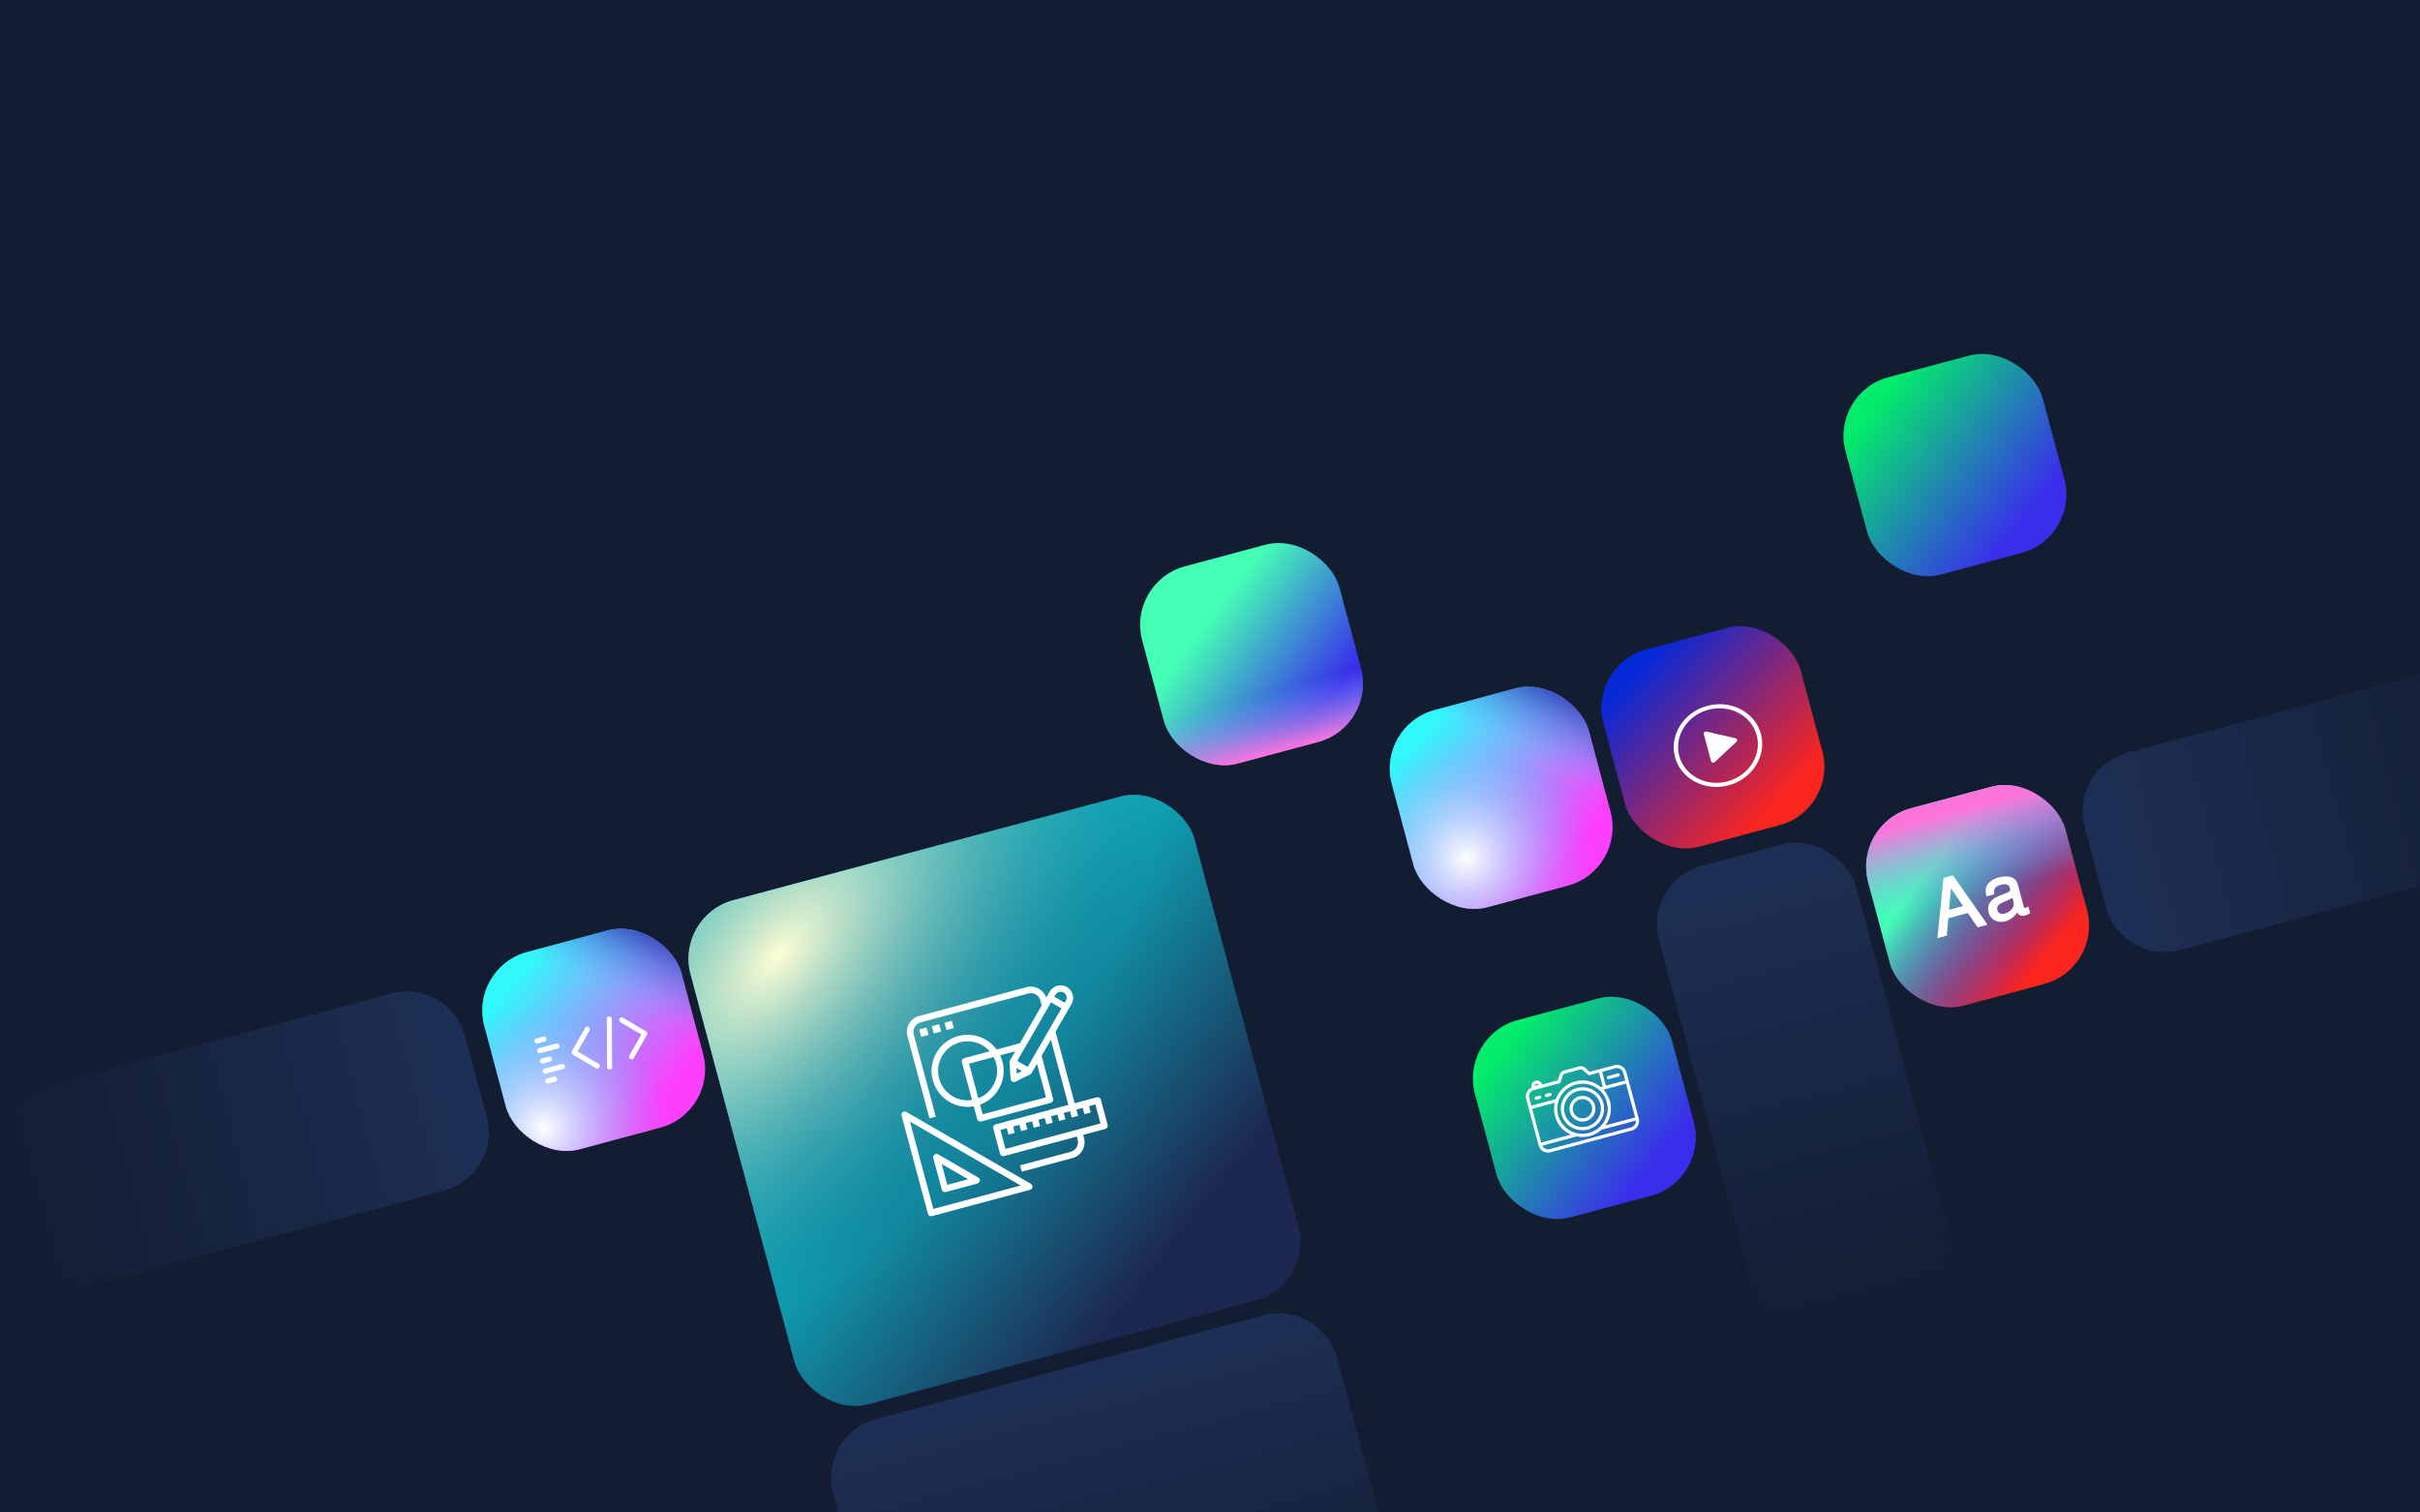 <?xml version="1.0" encoding="UTF-8"?>
<svg width="320px" height="200px" viewBox="0 0 320 200" version="1.1" xmlns="http://www.w3.org/2000/svg" xmlns:xlink="http://www.w3.org/1999/xlink">
    <title>Header-Hero-320 Copy 37@2x</title>
    <defs>
        <linearGradient x1="26.278%" y1="6.886%" x2="76.081%" y2="87.18%" id="linearGradient-1">
            <stop stop-color="#0629D8" offset="0%"></stop>
            <stop stop-color="#FB251F" offset="100%"></stop>
        </linearGradient>
        <linearGradient x1="26.278%" y1="6.886%" x2="81.391%" y2="80.912%" id="linearGradient-2">
            <stop stop-color="#31F9FB" offset="0%"></stop>
            <stop stop-color="#FC3FFD" offset="100%"></stop>
        </linearGradient>
        <linearGradient x1="95.191%" y1="4.047%" x2="68.5%" y2="35.709%" id="linearGradient-3">
            <stop stop-color="#212DAB" offset="0%"></stop>
            <stop stop-color="#6CB0FB" stop-opacity="0" offset="100%"></stop>
        </linearGradient>
        <radialGradient cx="84.963%" cy="14.568%" fx="84.963%" fy="14.568%" r="60.499%" id="radialGradient-4">
            <stop stop-color="#FFFFFF" offset="0%"></stop>
            <stop stop-color="#6CB0FB" stop-opacity="0" offset="100%"></stop>
        </radialGradient>
        <linearGradient x1="26.278%" y1="6.886%" x2="81.391%" y2="80.912%" id="linearGradient-5">
            <stop stop-color="#03EC6B" offset="0%"></stop>
            <stop stop-color="#392EEB" offset="100%"></stop>
        </linearGradient>
        <radialGradient cx="74.067%" cy="25.966%" fx="74.067%" fy="25.966%" r="60.499%" id="radialGradient-6">
            <stop stop-color="#FFFFFF" offset="0%"></stop>
            <stop stop-color="#6CB0FB" stop-opacity="0" offset="100%"></stop>
        </radialGradient>
        <linearGradient x1="37.8%" y1="25.267%" x2="81.391%" y2="80.912%" id="linearGradient-7">
            <stop stop-color="#45FFB6" offset="0%"></stop>
            <stop stop-color="#392EEB" offset="100%"></stop>
        </linearGradient>
        <linearGradient x1="37.8%" y1="25.267%" x2="81.266%" y2="80.753%" id="linearGradient-8">
            <stop stop-color="#45FFB6" offset="0%"></stop>
            <stop stop-color="#392EEB" stop-opacity="0" offset="100%"></stop>
        </linearGradient>
        <linearGradient x1="26.278%" y1="6.886%" x2="81.391%" y2="80.912%" id="linearGradient-9">
            <stop stop-color="#05F8FB" offset="0%"></stop>
            <stop stop-color="#1C2850" offset="100%"></stop>
        </linearGradient>
        <radialGradient cx="17.306%" cy="12.209%" fx="17.306%" fy="12.209%" r="52.653%" gradientTransform="translate(0.173,0.122),rotate(55.908),scale(1,1.88),translate(-0.173,-0.122)" id="radialGradient-10">
            <stop stop-color="#FEFED4" offset="0%"></stop>
            <stop stop-color="#1C2850" stop-opacity="0" offset="100%"></stop>
        </radialGradient>
        <linearGradient x1="65.806%" y1="0%" x2="65.806%" y2="29.993%" id="linearGradient-11">
            <stop stop-color="#FF74DB" offset="0%"></stop>
            <stop stop-color="#6CB0FB" stop-opacity="0" offset="100%"></stop>
        </linearGradient>
        <linearGradient x1="37.896%" y1="7.035%" x2="37.896%" y2="50%" id="linearGradient-12">
            <stop stop-color="#FF74DB" offset="0%"></stop>
            <stop stop-color="#6CB0FB" stop-opacity="0" offset="100%"></stop>
        </linearGradient>
        <linearGradient x1="50%" y1="0%" x2="50%" y2="100%" id="linearGradient-13">
            <stop stop-color="#1D2F55" offset="0%"></stop>
            <stop stop-color="#131D32" offset="100%"></stop>
        </linearGradient>
        <linearGradient x1="50%" y1="0%" x2="50%" y2="100%" id="linearGradient-14">
            <stop stop-color="#131D32" offset="0%"></stop>
            <stop stop-color="#1D2F55" offset="100%"></stop>
        </linearGradient>
        <linearGradient x1="100%" y1="50%" x2="0%" y2="50%" id="linearGradient-15">
            <stop stop-color="#1D2F55" offset="0%"></stop>
            <stop stop-color="#131D32" offset="100%"></stop>
        </linearGradient>
    </defs>
    <g id="Header-Hero-320-Copy-37" stroke="none" stroke-width="1" fill="none" fill-rule="evenodd">
        <rect fill="#131D32" x="0" y="0" width="320" height="200"></rect>
        <g id="Group-2" transform="translate(174.438, 145.217) rotate(-15) translate(-174.438, -145.217) translate(3.938, 72.217)">
            <rect id="Rectangle" fill="url(#linearGradient-1)" x="219.638" y="26.883" width="27" height="27" rx="8"></rect>
            <rect id="Rectangle" fill="url(#linearGradient-1)" x="248.011" y="56.226" width="27" height="27" rx="8"></rect>
            <rect id="Rectangle" fill="url(#linearGradient-2)" x="66.329" y="27.215" width="27" height="27" rx="8"></rect>
            <rect id="Rectangle" fill="url(#linearGradient-3)" x="66.329" y="27.215" width="27" height="27" rx="8"></rect>
            <rect id="Rectangle" fill="url(#radialGradient-4)" transform="translate(79.829, 40.715) rotate(-180) translate(-79.829, -40.715) " x="66.329" y="27.215" width="27" height="27" rx="8"></rect>
            <rect id="Rectangle" fill="url(#linearGradient-5)" x="259.866" y="0.392" width="27" height="27" rx="8"></rect>
            <rect id="Rectangle" fill="url(#linearGradient-2)" x="190.522" y="27.364" width="27" height="27" rx="8"></rect>
            <rect id="Rectangle" fill="url(#linearGradient-3)" x="190.522" y="27.364" width="27" height="27" rx="8"></rect>
            <rect id="Rectangle" fill="url(#radialGradient-6)" transform="translate(204.022, 40.864) rotate(-180) translate(-204.022, -40.864) " x="190.522" y="27.364" width="27" height="27" rx="8"></rect>
            <rect id="Rectangle" fill="url(#linearGradient-5)" x="190.536" y="69.814" width="27" height="27" rx="8"></rect>
            <rect id="Rectangle" fill="url(#linearGradient-7)" x="163.564" y="0.47" width="27" height="27" rx="8"></rect>
            <rect id="Rectangle" fill="url(#linearGradient-8)" x="248.011" y="56.226" width="27" height="27" rx="8"></rect>
            <g id="Group" transform="translate(94.452, 27.66)">
                <rect id="Rectangle" fill="url(#linearGradient-9)" x="0" y="0" width="69" height="69" rx="8"></rect>
                <rect id="Rectangle" fill="url(#radialGradient-10)" x="0" y="0" width="69" height="69" rx="8"></rect>
            </g>
            <rect id="Rectangle" fill="url(#linearGradient-11)" transform="translate(177.064, 13.97) rotate(-180) translate(-177.064, -13.97) " x="163.564" y="0.47" width="27" height="27" rx="8"></rect>
            <rect id="Rectangle" fill="url(#linearGradient-12)" x="248.011" y="56.226" width="27" height="27" rx="8"></rect>
            <rect id="Rectangle" fill="url(#linearGradient-13)" x="219.324" y="56.422" width="27" height="63" rx="8"></rect>
            <path d="M303.549,38.541 L314.549,38.541 C318.967,38.541 322.549,42.123 322.549,46.541 L322.549,93.541 C322.549,97.959 318.967,101.541 314.549,101.541 L303.549,101.541 C299.131,101.541 295.549,97.959 295.549,93.541 L295.549,46.541 C295.549,42.123 299.131,38.541 303.549,38.541 Z" id="Rectangle" fill="url(#linearGradient-13)" transform="translate(309.049, 70.041) rotate(-90) translate(-309.049, -70.041) "></path>
            <path d="M26.531,9.866 L37.531,9.866 C41.95,9.866 45.531,13.448 45.531,17.866 L45.531,64.866 C45.531,69.285 41.95,72.866 37.531,72.866 L26.531,72.866 C22.113,72.866 18.531,69.285 18.531,64.866 L18.531,17.866 C18.531,13.448 22.113,9.866 26.531,9.866 Z" id="Rectangle" fill="url(#linearGradient-14)" transform="translate(32.031, 41.366) rotate(-90) translate(-32.031, -41.366) "></path>
            <path d="M113.896,87.825 L144.896,87.825 C149.314,87.825 152.896,91.406 152.896,95.825 L152.896,148.825 C152.896,153.243 149.314,156.825 144.896,156.825 L113.896,156.825 C109.477,156.825 105.896,153.243 105.896,148.825 L105.896,95.825 C105.896,91.406 109.477,87.825 113.896,87.825 Z" id="Rectangle" fill="url(#linearGradient-15)" transform="translate(129.396, 122.325) rotate(-90) translate(-129.396, -122.325) "></path>
            <g id="noun_design_2123403" transform="translate(116.565, 48.806)" fill="#FFFFFF" fill-rule="nonzero">
                <rect id="Rectangle" x="5.2" y="1.733" width="1" height="1"></rect>
                <rect id="Rectangle" x="6.933" y="1.733" width="1" height="1"></rect>
                <rect id="Rectangle" x="8.667" y="1.733" width="1" height="1"></rect>
                <path d="M0.433,26 L13.867,26 C14.042,26 14.2,25.894 14.267,25.732 C14.334,25.571 14.297,25.384 14.173,25.26 L0.74,11.827 C0.616,11.703 0.429,11.666 0.268,11.733 C0.106,11.8 -1.45519152e-11,11.958 -1.45519152e-11,12.133 L-1.45519152e-11,25.567 C-1.45519152e-11,25.806 0.194,26 0.433,26 Z M0.867,13.179 L12.821,25.133 L0.867,25.133 L0.867,13.179 Z" id="Shape"></path>
                <path d="M7.673,22.66 L3.34,18.327 C3.216,18.203 3.029,18.166 2.868,18.233 C2.706,18.3 2.6,18.458 2.6,18.633 L2.6,22.967 C2.6,23.206 2.794,23.4 3.033,23.4 L7.367,23.4 C7.542,23.4 7.7,23.294 7.767,23.132 C7.834,22.971 7.797,22.784 7.673,22.66 Z M3.467,22.533 L3.467,19.679 L6.321,22.533 L3.467,22.533 Z" id="Shape"></path>
                <path d="M25.514,3.699 C26.162,3.051 26.162,2.001 25.514,1.353 C24.866,0.705 23.816,0.705 23.168,1.353 L22.518,2.003 C22.434,0.876 21.497,0.003 20.367,-1.8189894e-12 L5.633,-1.8189894e-12 C4.437,0.001 3.468,0.971 3.467,2.167 L3.467,13.433 L4.333,13.433 L4.333,2.167 C4.333,1.449 4.915,0.867 5.633,0.867 L20.367,0.867 C21.085,0.867 21.667,1.449 21.667,2.167 L21.667,2.854 L17.587,6.933 L14.402,6.933 C13.548,4.746 11.227,3.507 8.934,4.015 C6.641,4.523 5.06,6.626 5.209,8.97 C5.359,11.314 7.194,13.199 9.533,13.412 L9.533,15.167 C9.533,15.406 9.727,15.6 9.967,15.6 L19.5,15.6 C19.739,15.6 19.933,15.406 19.933,15.167 L19.933,9.279 L21.667,7.546 L21.667,16.467 L11.7,16.467 C11.461,16.467 11.267,16.661 11.267,16.9 L11.267,20.367 C11.267,20.606 11.461,20.8 11.7,20.8 L21.667,20.8 L21.667,21.233 C21.667,21.951 21.085,22.533 20.367,22.533 L13.433,22.533 L13.433,23.4 L20.367,23.4 C21.563,23.399 22.532,22.429 22.533,21.233 L22.533,20.8 L25.567,20.8 C25.806,20.8 26,20.606 26,20.367 L26,16.9 C26,16.661 25.806,16.467 25.567,16.467 L22.533,16.467 L22.533,6.679 L25.514,3.699 Z M23.78,1.966 C23.979,1.758 24.274,1.675 24.552,1.747 C24.83,1.819 25.047,2.036 25.12,2.314 C25.192,2.592 25.108,2.888 24.901,3.086 L24.7,3.287 L23.579,2.167 L23.78,1.966 Z M13.867,8.667 C13.864,10.652 12.372,12.319 10.4,12.541 L10.4,7.8 L13.766,7.8 C13.832,8.084 13.866,8.375 13.867,8.667 Z M9.533,7.367 L9.533,12.541 C7.674,12.336 6.223,10.841 6.073,8.977 C5.923,7.113 7.118,5.405 8.92,4.906 C10.722,4.407 12.625,5.258 13.455,6.933 L9.967,6.933 C9.727,6.933 9.533,7.127 9.533,7.367 Z M19.067,14.733 L10.4,14.733 L10.4,13.412 C11.736,13.295 12.96,12.618 13.77,11.549 C14.58,10.48 14.9,9.118 14.651,7.8 L16.721,7.8 L15.727,8.794 C15.666,8.854 15.625,8.931 15.609,9.015 L15.175,11.182 C15.15,11.309 15.183,11.441 15.265,11.541 C15.347,11.642 15.47,11.7 15.6,11.7 C15.629,11.7 15.658,11.697 15.687,11.691 L17.853,11.258 C17.937,11.242 18.014,11.2 18.075,11.14 L19.067,10.146 L19.067,14.733 Z M16.299,9.979 L16.888,10.567 L16.151,10.714 L16.299,9.979 Z M23.4,17.333 L23.4,18.2 L24.267,18.2 L24.267,17.333 L25.133,17.333 L25.133,19.933 L12.133,19.933 L12.133,17.333 L13,17.333 L13,18.2 L13.867,18.2 L13.867,17.333 L14.733,17.333 L14.733,18.2 L15.6,18.2 L15.6,17.333 L16.467,17.333 L16.467,18.2 L17.333,18.2 L17.333,17.333 L18.2,17.333 L18.2,18.2 L19.067,18.2 L19.067,17.333 L19.933,17.333 L19.933,18.2 L20.8,18.2 L20.8,17.333 L21.667,17.333 L21.667,18.2 L22.533,18.2 L22.533,17.333 L23.4,17.333 Z M17.767,10.221 L16.646,9.1 L22.967,2.779 L24.087,3.9 L17.767,10.221 Z" id="Shape"></path>
            </g>
            <g id="noun_play_323952-2" transform="translate(227.346, 36.108)" fill="#FFFFFF" fill-rule="nonzero">
                <g id="noun_play_323952" transform="translate(0.212, 0)">
                    <path d="M8.446,5.181 L4.956,3.317 C4.867,3.27 4.758,3.27 4.67,3.317 C4.581,3.365 4.527,3.452 4.527,3.547 L4.527,7.274 C4.527,7.369 4.581,7.456 4.67,7.504 C4.714,7.528 4.763,7.539 4.813,7.539 C4.862,7.539 4.912,7.527 4.956,7.504 L8.446,5.64 C8.534,5.593 8.589,5.505 8.589,5.411 C8.589,5.316 8.534,5.228 8.446,5.181 Z" id="Path"></path>
                    <path d="M5.945,10.94 C2.703,10.94 0.064,8.5 0.064,5.5 C0.064,2.5 2.703,0.06 5.945,0.06 C9.188,0.06 11.827,2.5 11.827,5.5 C11.827,8.5 9.188,10.94 5.945,10.94 Z M5.945,0.596 C3.022,0.596 0.644,2.796 0.644,5.5 C0.644,8.204 3.022,10.404 5.945,10.404 C8.868,10.404 11.247,8.204 11.247,5.5 C11.247,2.796 8.868,0.596 5.945,0.596 Z" id="Shape"></path>
                </g>
            </g>
            <g id="Group-26" transform="translate(196.665, 77.831)" fill="#FFFFFF" fill-rule="nonzero">
                <g id="Group" transform="translate(0.139, -0)">
                    <path d="M12.533,1.057 L9.141,1.057 L8.713,0.397 C8.554,0.152 8.285,0.006 7.992,0.006 L5.934,0.006 C5.641,0.006 5.372,0.152 5.213,0.397 L4.785,1.057 L2.652,1.057 C2.65,0.867 2.575,0.688 2.44,0.554 C2.303,0.418 2.12,0.343 1.924,0.343 C1.523,0.343 1.198,0.666 1.198,1.064 L1.198,1.074 C0.581,1.168 0.107,1.696 0.107,2.334 C0.107,7.011 0.107,6.096 0.107,8.717 C0.107,9.421 0.684,9.994 1.393,9.994 L12.533,9.994 C13.242,9.994 13.819,9.421 13.819,8.717 C13.819,6.902 13.819,5.532 13.819,3.598 L13.819,2.334 C13.819,1.63 13.242,1.057 12.533,1.057 Z M13.39,8.438 L9.329,8.438 C10.201,7.743 10.726,6.686 10.726,5.525 C10.726,4.921 10.58,4.337 10.304,3.811 L13.39,3.811 L13.39,8.438 Z M0.536,3.811 L3.622,3.811 C3.346,4.337 3.2,4.921 3.2,5.525 C3.2,6.686 3.725,7.743 4.597,8.438 L0.536,8.438 L0.536,3.811 Z M3.628,5.525 C3.628,3.688 5.134,2.214 6.963,2.214 C8.799,2.214 10.298,3.697 10.298,5.525 C10.298,7.92 7.873,9.45 5.739,8.609 C4.457,8.108 3.628,6.898 3.628,5.525 Z M13.39,2.334 L13.39,3.385 L10.74,3.385 L10.74,1.483 L12.533,1.483 C13.006,1.483 13.39,1.865 13.39,2.334 Z M1.924,0.768 C2.005,0.768 2.08,0.799 2.137,0.855 C2.17,0.888 2.195,0.928 2.209,0.972 L1.641,0.972 C1.68,0.854 1.792,0.768 1.924,0.768 Z M0.536,2.334 C0.536,1.865 0.92,1.483 1.393,1.483 L4.902,1.483 C4.975,1.483 5.043,1.446 5.082,1.385 L5.573,0.627 C5.653,0.505 5.788,0.432 5.934,0.432 L7.992,0.432 C8.138,0.432 8.273,0.505 8.352,0.627 L8.844,1.385 C8.883,1.446 8.951,1.483 9.024,1.483 L10.312,1.483 L10.312,3.385 L10.045,3.385 C10.044,3.383 10.043,3.381 10.042,3.379 C9.34,2.383 8.189,1.788 6.963,1.788 C5.793,1.788 4.627,2.332 3.88,3.385 L0.536,3.385 L0.536,2.334 Z M1.393,9.568 C0.986,9.568 0.623,9.272 0.551,8.864 L5.268,8.864 C5.795,9.126 6.355,9.265 6.963,9.265 C7.563,9.265 8.124,9.13 8.658,8.864 L13.375,8.864 C13.304,9.269 12.944,9.568 12.533,9.568 L1.393,9.568 L1.393,9.568 Z" id="Shape"></path>
                    <path d="M11.329,2.647 L12.695,2.647 C12.813,2.647 12.909,2.552 12.909,2.434 C12.909,2.316 12.813,2.221 12.695,2.221 L11.329,2.221 C11.211,2.221 11.115,2.316 11.115,2.434 C11.115,2.552 11.211,2.647 11.329,2.647 Z" id="Path"></path>
                    <path d="M1.901,2.381 L1.412,2.381 C1.294,2.381 1.198,2.476 1.198,2.594 C1.198,2.711 1.294,2.807 1.412,2.807 L1.901,2.807 C2.019,2.807 2.115,2.711 2.115,2.594 C2.115,2.476 2.019,2.381 1.901,2.381 Z" id="Path"></path>
                    <path d="M3.313,2.381 L2.824,2.381 C2.706,2.381 2.61,2.476 2.61,2.594 C2.61,2.711 2.706,2.807 2.824,2.807 L3.313,2.807 C3.432,2.807 3.527,2.711 3.527,2.594 C3.527,2.476 3.432,2.381 3.313,2.381 Z" id="Path"></path>
                    <path d="M9.827,5.525 C9.827,3.937 8.518,2.681 6.963,2.681 C5.405,2.681 4.099,3.94 4.099,5.525 C4.099,7.095 5.384,8.372 6.963,8.372 C8.542,8.372 9.827,7.095 9.827,5.525 Z M4.528,5.525 C4.528,4.178 5.639,3.107 6.963,3.107 C8.284,3.107 9.398,4.175 9.398,5.525 C9.398,6.86 8.306,7.946 6.963,7.946 C5.62,7.946 4.528,6.86 4.528,5.525 Z" id="Shape"></path>
                    <path d="M8.677,5.527 C8.677,4.588 7.908,3.824 6.963,3.824 C6.018,3.824 5.249,4.588 5.249,5.527 C5.249,6.465 6.018,7.229 6.963,7.229 C7.908,7.229 8.677,6.465 8.677,5.527 Z M5.677,5.527 C5.677,4.823 6.254,4.25 6.963,4.25 C7.672,4.25 8.248,4.823 8.248,5.527 C8.248,6.231 7.672,6.803 6.963,6.803 C6.254,6.803 5.677,6.231 5.677,5.527 Z" id="Shape"></path>
                </g>
            </g>
            <g id="noun_Aa-type_49105" transform="translate(254.881, 66.209)" fill="#FFFFFF" fill-rule="nonzero">
                <g id="Group-3">
                    <path d="M2.987,0.146 L4.099,0.146 L6.739,7.373 L5.66,7.373 L4.9,5.209 L2.046,5.209 L1.257,7.373 L0.247,7.373 L2.987,0.146 Z M4.621,4.412 L3.501,1.218 L2.337,4.412 L4.621,4.412 Z" id="Shape"></path>
                    <path d="M6.926,7.504 L5.567,7.504 L4.807,5.339 L2.138,5.339 L1.349,7.504 L0.058,7.504 L2.896,0.016 L4.191,0.016 L6.926,7.504 L6.926,7.504 Z M5.753,7.243 L6.552,7.243 L4.007,0.276 L3.077,0.276 L0.437,7.243 L1.165,7.243 L1.954,5.079 L4.993,5.079 L5.753,7.243 L5.753,7.243 Z M4.805,4.542 L2.15,4.542 L3.503,0.829 L4.805,4.542 L4.805,4.542 Z M2.524,4.281 L4.436,4.281 L3.498,1.608 L2.524,4.281 L2.524,4.281 Z" id="Shape"></path>
                    <path d="M10.701,4.185 C10.905,4.158 11.043,4.073 11.112,3.929 C11.152,3.85 11.171,3.737 11.171,3.589 C11.171,3.286 11.063,3.066 10.848,2.929 C10.632,2.792 10.323,2.724 9.921,2.724 C9.457,2.724 9.127,2.849 8.933,3.1 C8.824,3.238 8.753,3.445 8.72,3.718 L7.888,3.718 C7.905,3.067 8.117,2.614 8.524,2.359 C8.931,2.104 9.404,1.976 9.941,1.976 C10.564,1.976 11.07,2.095 11.459,2.331 C11.845,2.567 12.038,2.934 12.038,3.433 L12.038,6.469 C12.038,6.561 12.057,6.634 12.095,6.69 C12.133,6.746 12.213,6.773 12.335,6.773 C12.375,6.773 12.419,6.771 12.469,6.766 C12.519,6.761 12.571,6.754 12.627,6.744 L12.627,7.398 C12.489,7.438 12.383,7.462 12.31,7.472 C12.238,7.482 12.139,7.487 12.013,7.487 C11.706,7.487 11.483,7.378 11.345,7.162 C11.272,7.047 11.221,6.885 11.191,6.675 C11.01,6.911 10.749,7.116 10.409,7.29 C10.069,7.464 9.694,7.551 9.285,7.551 C8.793,7.551 8.391,7.403 8.08,7.106 C7.767,6.81 7.611,6.439 7.611,5.993 C7.611,5.505 7.765,5.127 8.072,4.858 C8.379,4.589 8.782,4.424 9.28,4.361 L10.701,4.185 Z M8.824,6.577 C9.013,6.725 9.235,6.798 9.493,6.798 C9.807,6.798 10.11,6.726 10.404,6.582 C10.899,6.343 11.147,5.951 11.147,5.408 L11.147,4.695 C11.038,4.765 10.898,4.822 10.727,4.868 C10.556,4.914 10.388,4.947 10.223,4.966 L9.684,5.035 C9.361,5.078 9.118,5.145 8.956,5.237 C8.68,5.391 8.542,5.636 8.542,5.973 C8.542,6.229 8.636,6.43 8.824,6.577 Z" id="Shape"></path>
                    <path d="M9.285,7.681 C8.761,7.681 8.324,7.519 7.988,7.2 C7.651,6.88 7.48,6.473 7.48,5.993 C7.48,5.468 7.65,5.054 7.985,4.76 C8.311,4.475 8.741,4.298 9.263,4.232 L10.685,4.055 C10.843,4.035 10.944,3.975 10.994,3.873 C11.015,3.83 11.04,3.747 11.04,3.589 C11.04,3.331 10.954,3.151 10.777,3.039 C10.584,2.916 10.295,2.854 9.921,2.854 C9.501,2.854 9.204,2.964 9.037,3.18 C8.943,3.299 8.88,3.485 8.85,3.734 L8.837,3.848 L7.754,3.848 L7.757,3.715 C7.775,3.02 8.009,2.527 8.454,2.249 C8.881,1.982 9.381,1.846 9.941,1.846 C10.586,1.846 11.12,1.972 11.528,2.219 C11.953,2.48 12.169,2.888 12.169,3.433 L12.169,6.469 C12.169,6.534 12.181,6.584 12.204,6.617 C12.208,6.624 12.243,6.643 12.335,6.643 C12.37,6.643 12.411,6.641 12.456,6.637 C12.503,6.632 12.552,6.625 12.605,6.616 L12.759,6.589 L12.759,7.497 L12.663,7.524 C12.517,7.565 12.408,7.591 12.328,7.602 C12.249,7.612 12.146,7.617 12.014,7.617 C11.66,7.617 11.398,7.488 11.234,7.232 C11.186,7.156 11.146,7.064 11.115,6.956 C10.942,7.124 10.726,7.275 10.469,7.406 C10.112,7.588 9.714,7.681 9.285,7.681 L9.285,7.681 Z M9.921,2.594 C10.347,2.594 10.682,2.67 10.918,2.819 C11.173,2.981 11.303,3.24 11.303,3.589 C11.303,3.758 11.279,3.889 11.23,3.987 C11.141,4.172 10.969,4.282 10.718,4.314 L9.296,4.491 C8.827,4.549 8.444,4.706 8.158,4.955 C7.878,5.2 7.742,5.54 7.742,5.993 C7.742,6.405 7.882,6.738 8.17,7.012 C8.459,7.286 8.824,7.42 9.285,7.42 C9.671,7.42 10.029,7.337 10.349,7.174 C10.67,7.01 10.918,6.815 11.087,6.596 L11.277,6.348 L11.321,6.657 C11.348,6.847 11.393,6.994 11.456,7.093 C11.569,7.27 11.752,7.357 12.013,7.357 C12.133,7.357 12.226,7.352 12.293,7.343 C12.342,7.336 12.41,7.322 12.496,7.299 L12.496,6.894 C12.492,6.895 12.487,6.895 12.482,6.896 C12.428,6.901 12.379,6.904 12.335,6.904 C12.168,6.904 12.05,6.856 11.987,6.763 C11.934,6.686 11.907,6.587 11.907,6.469 L11.907,3.433 C11.907,2.978 11.738,2.654 11.391,2.441 C11.025,2.219 10.537,2.107 9.941,2.107 C9.431,2.107 8.978,2.228 8.594,2.469 C8.251,2.684 8.064,3.051 8.026,3.588 L8.607,3.588 C8.648,3.345 8.721,3.158 8.83,3.02 C9.049,2.737 9.416,2.594 9.921,2.594 L9.921,2.594 Z M9.493,6.928 C9.206,6.928 8.954,6.845 8.743,6.68 C8.523,6.507 8.411,6.269 8.411,5.973 C8.411,5.587 8.572,5.301 8.891,5.123 C9.07,5.022 9.324,4.951 9.666,4.906 L10.206,4.837 C10.365,4.819 10.528,4.786 10.692,4.742 C10.85,4.7 10.979,4.647 11.076,4.585 L11.278,4.457 L11.278,5.408 C11.278,6.003 11.003,6.437 10.461,6.699 C10.151,6.851 9.825,6.928 9.493,6.928 L9.493,6.928 Z M11.016,4.909 C10.939,4.941 10.854,4.969 10.761,4.994 C10.585,5.042 10.409,5.076 10.239,5.096 L9.701,5.165 C9.397,5.205 9.168,5.267 9.02,5.35 C8.787,5.481 8.673,5.685 8.673,5.974 C8.673,6.189 8.749,6.353 8.906,6.475 C9.072,6.605 9.264,6.668 9.493,6.668 C9.785,6.668 10.072,6.599 10.346,6.465 C10.797,6.247 11.016,5.902 11.016,5.408 L11.016,4.909 L11.016,4.909 Z" id="Shape"></path>
                </g>
            </g>
            <g id="Group" transform="translate(72.07, 38.181)" fill="#FFFFFF" fill-rule="nonzero">
                <path d="M10.474,0.062 C10.321,0.059 10.186,0.162 10.146,0.313 L8.625,6.144 C8.621,6.156 8.617,6.169 8.615,6.182 L8.542,6.459 C8.494,6.642 8.6,6.829 8.779,6.878 C8.957,6.926 9.14,6.818 9.188,6.635 L9.26,6.347 L10.792,0.489 C10.817,0.387 10.796,0.279 10.734,0.196 C10.672,0.113 10.576,0.063 10.474,0.062 Z M0.469,0.398 C0.35,0.404 0.243,0.474 0.188,0.583 C0.133,0.691 0.139,0.821 0.203,0.924 C0.268,1.027 0.381,1.087 0.5,1.081 L1.427,1.081 C1.547,1.083 1.659,1.018 1.72,0.912 C1.78,0.805 1.78,0.674 1.72,0.567 C1.659,0.461 1.547,0.396 1.427,0.398 L0.5,0.398 C0.49,0.397 0.479,0.397 0.469,0.398 L0.469,0.398 Z M7.307,0.611 C7.221,0.613 7.139,0.65 7.078,0.713 L4.599,3.231 C4.536,3.295 4.5,3.383 4.5,3.474 C4.5,3.565 4.536,3.652 4.599,3.717 L7.078,6.235 C7.162,6.323 7.287,6.359 7.403,6.327 C7.52,6.295 7.61,6.201 7.64,6.081 C7.67,5.961 7.634,5.835 7.547,5.749 L5.307,3.476 L7.547,1.198 C7.646,1.101 7.676,0.951 7.623,0.821 C7.57,0.691 7.445,0.608 7.307,0.611 Z M11.979,0.611 C11.85,0.626 11.742,0.716 11.7,0.842 C11.659,0.968 11.693,1.107 11.786,1.198 L14.026,3.476 L11.786,5.749 C11.699,5.835 11.663,5.961 11.693,6.081 C11.723,6.201 11.814,6.295 11.93,6.327 C12.047,6.359 12.171,6.323 12.255,6.235 L14.734,3.717 C14.798,3.652 14.833,3.565 14.833,3.474 C14.833,3.383 14.798,3.295 14.734,3.231 L12.255,0.713 C12.183,0.637 12.082,0.6 11.979,0.611 Z M0.469,1.732 C0.35,1.737 0.243,1.808 0.188,1.916 C0.133,2.025 0.139,2.155 0.203,2.258 C0.268,2.361 0.381,2.42 0.5,2.415 L2.854,2.415 C2.974,2.416 3.086,2.352 3.147,2.245 C3.207,2.139 3.207,2.007 3.147,1.901 C3.086,1.795 2.974,1.73 2.854,1.732 L0.5,1.732 C0.49,1.731 0.479,1.731 0.469,1.732 Z M0.469,3.135 C0.35,3.141 0.243,3.211 0.188,3.32 C0.133,3.428 0.139,3.558 0.203,3.661 C0.268,3.764 0.381,3.824 0.5,3.818 L1.427,3.818 C1.547,3.82 1.659,3.755 1.72,3.649 C1.78,3.542 1.78,3.411 1.72,3.304 C1.659,3.198 1.547,3.133 1.427,3.135 L0.5,3.135 C0.49,3.135 0.479,3.135 0.469,3.135 Z M0.5,4.533 C0.38,4.531 0.268,4.596 0.207,4.702 C0.147,4.809 0.147,4.94 0.207,5.046 C0.268,5.153 0.38,5.218 0.5,5.216 L2.854,5.216 C2.974,5.218 3.086,5.153 3.147,5.046 C3.207,4.94 3.207,4.809 3.147,4.702 C3.086,4.596 2.974,4.531 2.854,4.533 L0.5,4.533 Z M0.469,5.872 C0.35,5.878 0.243,5.948 0.188,6.057 C0.133,6.165 0.139,6.295 0.203,6.398 C0.268,6.501 0.381,6.561 0.5,6.555 L1.427,6.555 C1.547,6.557 1.659,6.492 1.72,6.386 C1.78,6.279 1.78,6.148 1.72,6.041 C1.659,5.935 1.547,5.87 1.427,5.872 L0.5,5.872 C0.49,5.872 0.479,5.872 0.469,5.872 L0.469,5.872 Z" id="Shape"></path>
            </g>
        </g>
    </g>
</svg>